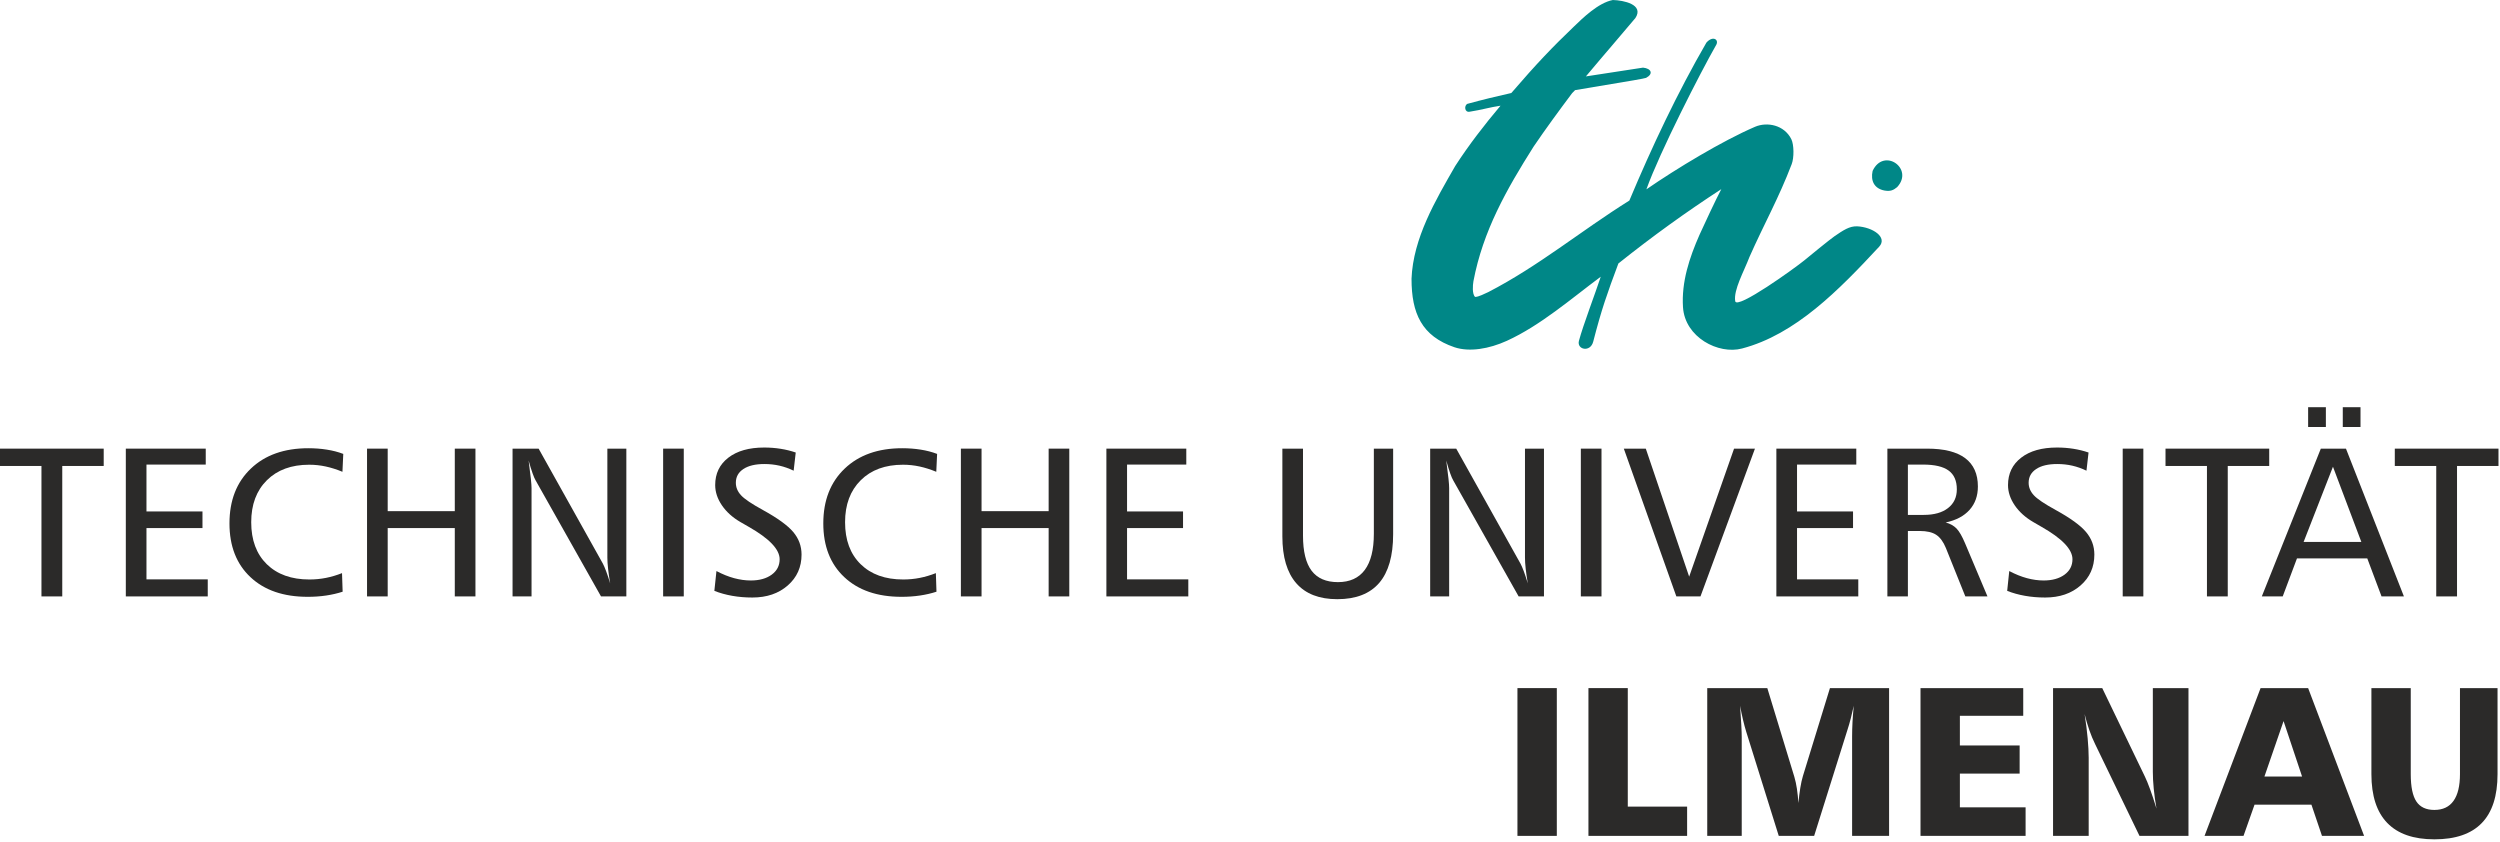 <?xml version="1.0" encoding="UTF-8" standalone="no"?><!DOCTYPE svg PUBLIC "-//W3C//DTD SVG 1.1//EN" "http://www.w3.org/Graphics/SVG/1.1/DTD/svg11.dtd"><svg width="100%" height="100%" viewBox="0 0 650 219" version="1.1" xmlns="http://www.w3.org/2000/svg" xmlns:xlink="http://www.w3.org/1999/xlink" xml:space="preserve" xmlns:serif="http://www.serif.com/" style="fill-rule:evenodd;clip-rule:evenodd;stroke-linejoin:round;stroke-miterlimit:2;"><g id="_2690198745872"><path d="M489.965,49.538c-2.659,-0.509 -3.643,-2.514 -3.089,-5.093c2.887,-6.215 10.858,-0.619 6.38,4.208c-0.935,0.774 -1.741,1.173 -3.291,0.885Zm-122.971,22.971c0.414,-10.597 6.247,-20.433 11.353,-29.329c3.521,-5.45 7.609,-10.742 11.789,-15.698c-2.786,0.403 -4.89,1.077 -7.97,1.554c-1.37,0.306 -1.545,-1.521 -0.688,-2.025c3.759,-1.031 7.673,-1.98 11.463,-2.829c6.633,-7.704 10.776,-12.021 16.326,-17.325c2.223,-2.14 6.274,-6.132 10.074,-6.857c2.718,0.074 8.167,1.137 5.871,4.676c-3.951,4.734 -7.502,8.758 -12.883,15.189c4.931,-0.748 9.881,-1.527 14.858,-2.283c2.202,0.238 2.732,1.632 0.794,2.663c-1.353,0.335 -1.353,0.335 -18.462,3.19c-0.256,0.238 -0.522,0.519 -0.774,0.793c-3.447,4.602 -6.784,9.144 -10.011,13.892c-7.017,11.11 -13.158,21.885 -15.642,34.989c-0.183,1.068 -0.358,3.282 0.412,4.093c0.948,0.004 2.452,-0.826 3.452,-1.261c13.163,-6.802 23.957,-15.839 36.675,-23.797c5.844,-13.928 12.49,-28.034 20.038,-41.075c1.659,-1.856 3.254,-0.81 2.589,0.514c-4.161,7.283 -14.758,28.022 -18.199,37.647c7.887,-5.441 19.731,-12.595 28.237,-16.261c3.149,-1.353 7.595,-0.491 9.447,3.221c0.705,1.445 0.732,4.837 0.096,6.481c-3.355,8.819 -7.251,15.693 -10.995,24.168c-1.389,3.667 -4.171,8.553 -3.695,11.463c0.371,2.325 15.584,-8.644 17.99,-10.62c0.875,-0.742 6.787,-5.56 7.837,-6.265c2.242,-1.532 3.892,-2.667 5.908,-2.571c4.024,0.21 7.956,2.845 5.697,5.294c-10.491,11.311 -21.785,22.829 -35.662,26.473c-6.119,1.632 -14.863,-2.901 -15.345,-10.762c-0.418,-6.559 1.667,-12.833 4.298,-18.81c1.174,-2.612 4.241,-9.166 5.665,-11.866c-9.285,6.042 -17.874,12.246 -26.761,19.328c-2.956,7.916 -4.363,11.884 -6.536,20.299c-0.734,2.928 -4.354,2.109 -3.717,-0.206c1.096,-4.083 4.234,-12.283 5.669,-16.652c-7.728,5.749 -15.647,12.655 -24.387,16.656c-4.666,2.131 -9.777,2.971 -13.623,1.692c-8.542,-2.898 -11.188,-8.823 -11.188,-17.783Z" style="fill:#008787;"/><path d="M0,116.646l26.963,-0l0,4.506l-10.775,-0l0,33.916l-5.408,0l-0,-33.916l-10.78,-0l-0,-4.506Z" style="fill:#2b2a29;fill-rule:nonzero;"/><path d="M32.712,116.646l20.78,-0l0,4.144l-15.41,0l0,12.187l14.562,-0l0,4.321l-14.562,0l0,13.337l15.932,0l0,4.433l-21.302,0l-0,-38.422Z" style="fill:#2b2a29;fill-rule:nonzero;"/><path d="M89.25,118.016l-0.215,4.652c-1.48,-0.614 -2.923,-1.072 -4.339,-1.379c-1.416,-0.306 -2.856,-0.459 -4.32,-0.459c-4.608,0 -8.277,1.343 -10.99,4.039c-2.713,2.695 -4.07,6.329 -4.07,10.907c0,4.635 1.353,8.274 4.056,10.923c2.706,2.644 6.396,3.968 11.061,3.968c1.48,0 2.924,-0.137 4.331,-0.417c1.407,-0.278 2.791,-0.695 4.161,-1.236l0.161,4.83c-1.334,0.435 -2.759,0.766 -4.272,0.99c-1.513,0.229 -3.121,0.339 -4.813,0.339c-6.297,0 -11.261,-1.704 -14.892,-5.123c-3.633,-3.411 -5.448,-8.067 -5.448,-13.962c0,-5.967 1.851,-10.72 5.559,-14.25c3.699,-3.534 8.685,-5.297 14.943,-5.297c1.677,-0 3.276,0.119 4.797,0.362c1.527,0.238 2.958,0.608 4.29,1.113Z" style="fill:#2b2a29;fill-rule:nonzero;"/><path d="M95.43,116.646l5.37,-0l-0,16.256l17.445,0l-0,-16.256l5.372,-0l-0,38.422l-5.372,0l-0,-17.77l-17.445,0l-0,17.77l-5.37,0l-0,-38.422Z" style="fill:#2b2a29;fill-rule:nonzero;"/><path d="M133.264,116.646l6.775,-0l16.71,29.902c0.234,0.435 0.523,1.099 0.853,1.989c0.335,0.889 0.683,1.943 1.04,3.153c-0.234,-1.407 -0.413,-2.676 -0.54,-3.804c-0.125,-1.123 -0.189,-2.094 -0.189,-2.906l0,-28.334l4.936,-0l0,38.422l-6.586,0l-17.009,-30.177c-0.219,-0.357 -0.477,-0.966 -0.783,-1.824c-0.312,-0.857 -0.651,-1.966 -1.032,-3.336c0.27,2.052 0.468,3.639 0.587,4.756c0.115,1.119 0.175,1.922 0.175,2.408l-0,28.173l-4.937,0l-0,-38.422Z" style="fill:#2b2a29;fill-rule:nonzero;"/><path d="M172.415,116.646l5.367,-0l-0,38.422l-5.367,0l-0,-38.422Z" style="fill:#2b2a29;fill-rule:nonzero;"/><path d="M206.891,117.654l-0.542,4.726c-1.192,-0.578 -2.415,-1.013 -3.666,-1.302c-1.26,-0.288 -2.571,-0.431 -3.942,-0.431c-2.332,0 -4.152,0.431 -5.458,1.298c-1.311,0.861 -1.962,2.053 -1.962,3.565c-0,1.192 0.44,2.269 1.33,3.24c0.884,0.978 2.79,2.259 5.72,3.864c3.804,2.094 6.426,3.992 7.87,5.706c1.443,1.715 2.162,3.666 2.162,5.868c0,3.263 -1.196,5.94 -3.584,8.029c-2.392,2.095 -5.458,3.139 -9.213,3.139c-1.819,0 -3.561,-0.146 -5.221,-0.44c-1.658,-0.292 -3.212,-0.723 -4.652,-1.291l0.542,-5.153c1.585,0.835 3.121,1.454 4.597,1.853c1.485,0.398 2.928,0.6 4.335,0.6c2.256,-0 4.071,-0.509 5.441,-1.518c1.375,-1.007 2.059,-2.342 2.059,-4.005c-0,-2.576 -2.7,-5.4 -8.104,-8.466c-0.908,-0.503 -1.596,-0.899 -2.063,-1.187c-2.058,-1.192 -3.666,-2.64 -4.839,-4.354c-1.165,-1.715 -1.752,-3.47 -1.752,-5.276c0,-2.991 1.142,-5.367 3.42,-7.122c2.283,-1.761 5.39,-2.64 9.323,-2.64c1.461,0 2.877,0.11 4.249,0.326c1.37,0.214 2.69,0.54 3.95,0.971Z" style="fill:#2b2a29;fill-rule:nonzero;"/><path d="M243.648,118.016l-0.215,4.652c-1.481,-0.614 -2.929,-1.072 -4.345,-1.379c-1.411,-0.306 -2.851,-0.459 -4.308,-0.459c-4.62,0 -8.281,1.343 -10.991,4.039c-2.717,2.695 -4.07,6.329 -4.07,10.907c0,4.635 1.348,8.274 4.056,10.923c2.7,2.644 6.385,3.968 11.061,3.968c1.475,0 2.914,-0.137 4.325,-0.417c1.402,-0.278 2.791,-0.695 4.163,-1.236l0.159,4.83c-1.333,0.435 -2.754,0.766 -4.271,0.99c-1.516,0.229 -3.117,0.339 -4.816,0.339c-6.289,0 -11.253,-1.704 -14.887,-5.123c-3.635,-3.411 -5.451,-8.067 -5.451,-13.962c0,-5.967 1.852,-10.72 5.556,-14.25c3.708,-3.534 8.691,-5.297 14.946,-5.297c1.677,-0 3.276,0.119 4.803,0.362c1.522,0.238 2.952,0.608 4.285,1.113Z" style="fill:#2b2a29;fill-rule:nonzero;"/><path d="M249.831,116.646l5.372,-0l0,16.256l17.445,0l0,-16.256l5.367,-0l-0,38.422l-5.367,0l0,-17.77l-17.445,0l0,17.77l-5.372,0l0,-38.422Z" style="fill:#2b2a29;fill-rule:nonzero;"/><path d="M287.662,116.646l20.776,-0l-0,4.144l-15.404,0l-0,12.187l14.557,-0l-0,4.321l-14.557,0l-0,13.337l15.927,0l0,4.433l-21.299,0l0,-38.422Z" style="fill:#2b2a29;fill-rule:nonzero;"/><path d="M333.413,116.646l5.367,-0l0,22.624c0,4.11 0.747,7.149 2.237,9.124c1.498,1.971 3.781,2.961 6.844,2.961c3.087,-0 5.416,-1.059 6.987,-3.175c1.569,-2.118 2.352,-5.249 2.352,-9.396l-0,-22.138l5.015,-0l-0,22.247c-0,5.624 -1.211,9.846 -3.621,12.664c-2.435,2.819 -6.064,4.23 -10.903,4.23c-4.694,0 -8.242,-1.379 -10.652,-4.133c-2.416,-2.76 -3.626,-6.83 -3.626,-12.219l0,-22.789Z" style="fill:#2b2a29;fill-rule:nonzero;"/><path d="M371.844,116.646l6.775,-0l16.71,29.902c0.238,0.435 0.527,1.099 0.861,1.989c0.331,0.889 0.67,1.943 1.032,3.153c-0.23,-1.407 -0.413,-2.676 -0.542,-3.804c-0.123,-1.123 -0.186,-2.094 -0.186,-2.906l-0,-28.334l4.94,-0l0,38.422l-6.587,0l-17.012,-30.177c-0.216,-0.357 -0.478,-0.966 -0.785,-1.824c-0.302,-0.857 -0.65,-1.966 -1.026,-3.336c0.27,2.052 0.468,3.639 0.586,4.756c0.12,1.119 0.171,1.922 0.171,2.408l0,28.173l-4.937,0l0,-38.422Z" style="fill:#2b2a29;fill-rule:nonzero;"/><path d="M411.018,116.646l5.371,-0l0,38.422l-5.371,0l-0,-38.422Z" style="fill:#2b2a29;fill-rule:nonzero;"/><path d="M422.192,116.646l5.715,-0l11.275,33.284l11.674,-33.284l5.431,-0l-14.163,38.422l-6.274,0l-13.658,-38.422Z" style="fill:#2b2a29;fill-rule:nonzero;"/><path d="M461.855,116.646l20.781,-0l0,4.144l-15.408,0l-0,12.187l14.561,-0l0,4.321l-14.561,0l-0,13.337l15.927,0l-0,4.433l-21.3,0l-0,-38.422Z" style="fill:#2b2a29;fill-rule:nonzero;"/><path d="M496.051,120.79l0,13.084l4.126,0c2.687,0 4.79,-0.591 6.302,-1.768c1.531,-1.183 2.296,-2.811 2.296,-4.881c0,-2.219 -0.71,-3.842 -2.131,-4.877c-1.412,-1.036 -3.621,-1.558 -6.627,-1.558l-3.966,0Zm-5.334,-4.144l10.354,-0c4.377,-0 7.668,0.824 9.877,2.474c2.195,1.65 3.304,4.107 3.304,7.371c-0,2.43 -0.723,4.454 -2.163,6.069c-1.443,1.613 -3.506,2.708 -6.21,3.284c1.155,0.304 2.094,0.826 2.818,1.564c0.707,0.738 1.458,2.031 2.231,3.87l5.814,13.79l-5.757,0l-5.052,-12.576c-0.663,-1.623 -1.503,-2.765 -2.516,-3.438c-1.003,-0.665 -2.437,-0.998 -4.294,-0.998l-3.072,-0l0,17.012l-5.334,0l0,-38.422Z" style="fill:#2b2a29;fill-rule:nonzero;"/><path d="M543.022,117.654l-0.541,4.726c-1.192,-0.578 -2.416,-1.013 -3.667,-1.302c-1.252,-0.288 -2.566,-0.431 -3.932,-0.431c-2.342,0 -4.162,0.431 -5.468,1.298c-1.305,0.861 -1.966,2.053 -1.966,3.565c0,1.192 0.445,2.269 1.334,3.24c0.885,0.978 2.796,2.259 5.724,3.864c3.804,2.094 6.426,3.992 7.864,5.706c1.445,1.715 2.164,3.666 2.164,5.868c0,3.263 -1.191,5.94 -3.584,8.029c-2.389,2.095 -5.463,3.139 -9.212,3.139c-1.815,0 -3.557,-0.146 -5.216,-0.44c-1.664,-0.292 -3.213,-0.723 -4.652,-1.291l0.536,-5.153c1.59,0.835 3.125,1.454 4.605,1.853c1.477,0.398 2.925,0.6 4.333,0.6c2.25,-0 4.073,-0.509 5.445,-1.518c1.365,-1.007 2.054,-2.342 2.054,-4.005c-0,-2.576 -2.705,-5.4 -8.115,-8.466c-0.897,-0.503 -1.58,-0.899 -2.052,-1.187c-2.053,-1.192 -3.667,-2.64 -4.839,-4.354c-1.17,-1.715 -1.752,-3.47 -1.752,-5.276c0,-2.991 1.146,-5.367 3.424,-7.122c2.278,-1.761 5.381,-2.64 9.318,-2.64c1.467,0 2.883,0.11 4.248,0.326c1.367,0.214 2.687,0.54 3.947,0.971Z" style="fill:#2b2a29;fill-rule:nonzero;"/><path d="M551.904,116.646l5.367,-0l0,38.422l-5.367,0l0,-38.422Z" style="fill:#2b2a29;fill-rule:nonzero;"/><path d="M563.033,116.646l26.963,-0l0,4.506l-10.78,-0l0,33.916l-5.408,0l-0,-33.916l-10.775,-0l-0,-4.506Z" style="fill:#2b2a29;fill-rule:nonzero;"/><path d="M609.123,105.872l4.61,-0l-0,5.154l-4.61,-0l-0,-5.154Zm-9.011,-0l4.615,-0l-0,5.154l-4.615,-0l0,-5.154Zm6.458,15.48l-7.632,19.554l15.011,-0l-7.379,-19.554Zm-3.158,-4.706l6.536,-0l15.069,38.422l-5.819,0l-3.705,-9.877l-18.283,-0l-3.704,9.877l-5.435,0l15.341,-38.422Z" style="fill:#2b2a29;fill-rule:nonzero;"/><path d="M622.648,116.646l26.958,-0l0,4.506l-10.78,-0l0,33.916l-5.403,0l-0,-33.916l-10.775,-0l-0,-4.506Z" style="fill:#2b2a29;fill-rule:nonzero;"/><path d="M394.535,178.906l10.236,0l-0,38.422l-10.236,-0l0,-38.422Z" style="fill:#2b2a29;fill-rule:nonzero;"/><path d="M412.994,178.906l10.229,0l0,30.813l15.427,-0l-0,7.609l-25.656,-0l-0,-38.422Z" style="fill:#2b2a29;fill-rule:nonzero;"/><path d="M443.881,178.906l15.619,0l7.035,23.091c0.27,0.915 0.495,1.947 0.665,3.093c0.169,1.141 0.298,2.374 0.394,3.69c0.125,-1.426 0.284,-2.737 0.482,-3.933c0.196,-1.2 0.426,-2.223 0.678,-3.066l7.029,-22.875l15.378,0l0,38.422l-9.615,-0l0,-25.8c0,-1.224 0.037,-2.494 0.105,-3.808c0.073,-1.321 0.18,-2.724 0.325,-4.218c-0.252,1.152 -0.513,2.256 -0.783,3.309c-0.271,1.055 -0.555,2.05 -0.867,2.989l-8.647,27.528l-9.204,-0l-8.457,-27.07c-0.293,-0.936 -0.567,-1.98 -0.838,-3.121c-0.274,-1.145 -0.527,-2.356 -0.761,-3.635c0.129,1.815 0.234,3.456 0.315,4.905c0.078,1.453 0.115,2.544 0.115,3.286l-0,25.635l-8.968,-0l-0,-38.422Z" style="fill:#2b2a29;fill-rule:nonzero;"/><path d="M499.333,178.906l26.708,0l-0,7.204l-16.472,-0l-0,7.715l15.537,-0l0,7.319l-15.537,0l-0,8.758l17.086,-0l-0,7.426l-27.322,-0l0,-38.422Z" style="fill:#2b2a29;fill-rule:nonzero;"/><path d="M533.791,178.906l12.792,0l11.105,23.035c0.376,0.775 0.821,1.852 1.324,3.231c0.505,1.376 1.064,3.062 1.674,5.065c-0.326,-1.893 -0.568,-3.629 -0.719,-5.215c-0.152,-1.587 -0.23,-3.035 -0.23,-4.354l0,-21.762l9.267,0l0,38.422l-12.737,-0l-11.545,-23.88c-0.541,-1.1 -1.041,-2.296 -1.485,-3.58c-0.454,-1.292 -0.862,-2.69 -1.241,-4.206c0.36,2.292 0.627,4.395 0.797,6.316c0.169,1.92 0.265,3.611 0.265,5.069l-0,20.281l-9.267,-0l-0,-38.422Z" style="fill:#2b2a29;fill-rule:nonzero;"/><path d="M593.727,187.481l-4.977,14.42l9.79,0l-4.813,-14.42Zm-5.977,-8.575l12.362,0l14.553,38.422l-10.95,-0l-2.742,-8.113l-14.795,-0l-2.863,8.113l-10.134,-0l14.569,-38.422Z" style="fill:#2b2a29;fill-rule:nonzero;"/><path d="M616.566,178.906l10.23,0l-0,22.372c-0,3.281 0.49,5.655 1.462,7.112c0.972,1.461 2.53,2.191 4.679,2.191c2.206,0 3.864,-0.784 4.978,-2.351c1.118,-1.568 1.677,-3.886 1.677,-6.952l-0,-22.372l9.767,0l0,22.372c0,5.655 -1.365,9.894 -4.097,12.713c-2.733,2.823 -6.834,4.235 -12.315,4.235c-5.432,0 -9.51,-1.42 -12.261,-4.262c-2.745,-2.837 -4.12,-7.068 -4.12,-12.686l0,-22.372Z" style="fill:#2b2a29;fill-rule:nonzero;"/></g></svg>